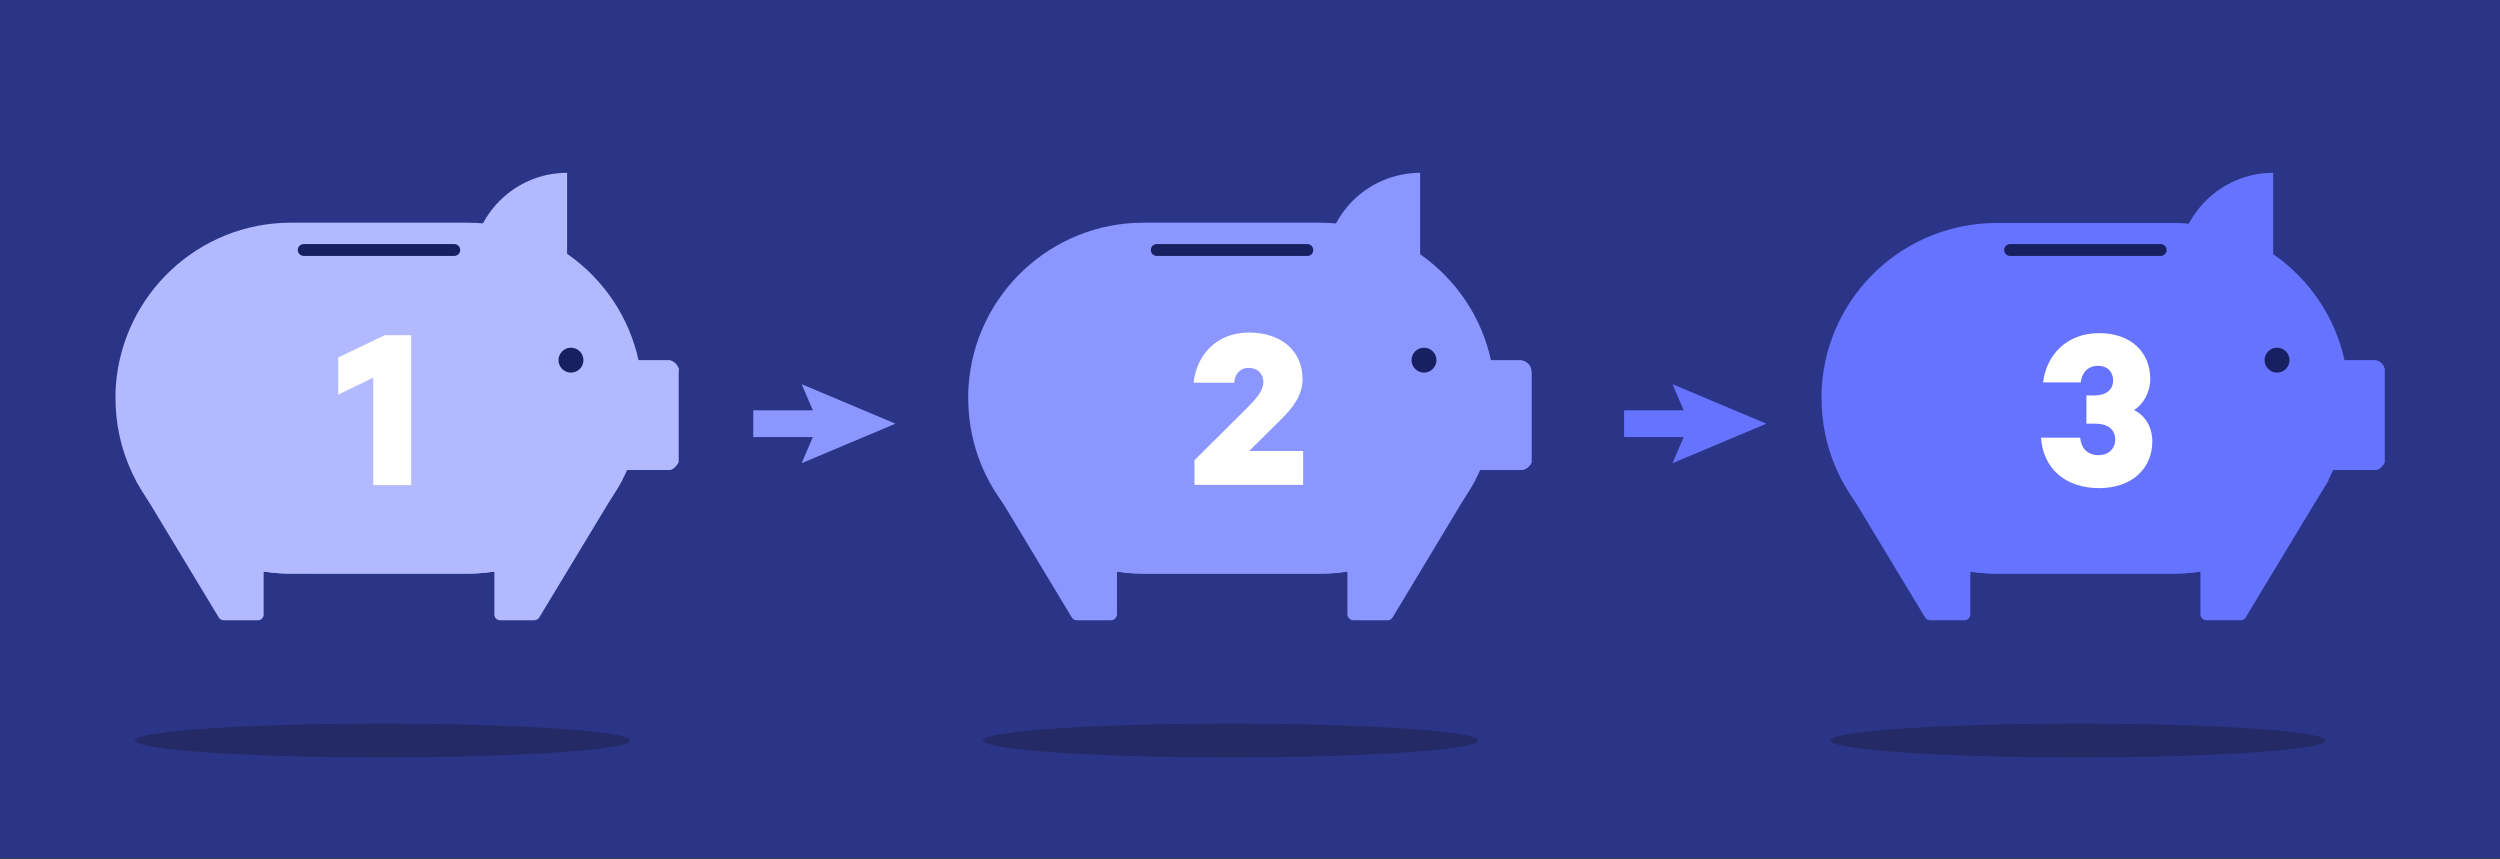 <?xml version="1.0" encoding="UTF-8"?> <!-- Generator: Adobe Illustrator 24.3.0, SVG Export Plug-In . SVG Version: 6.00 Build 0) --> <svg xmlns="http://www.w3.org/2000/svg" xmlns:xlink="http://www.w3.org/1999/xlink" version="1.1" id="Layer_1" x="0px" y="0px" viewBox="0 0 842 289.3" style="enable-background:new 0 0 842 289.3;" xml:space="preserve"><rect x="0" y="0" width="842" height="289.3" fill="#333333" stroke="none"/> <style type="text/css"> .st0{fill:#2B3588;} .st1{opacity:0.3;fill:#121214;enable-background:new ;} .st2{clip-path:url(#SVGID_2_);} .st3{fill:#74BCF1;} .st4{fill:#6673FF;} .st5{fill:#E3E7EE;} .st6{fill-rule:evenodd;clip-rule:evenodd;fill:#FFFFFF;} .st7{fill:#172060;} .st8{fill:#B2B9FF;} .st9{fill:#8C96FF;} .st10{fill:none;stroke:#8C96FF;stroke-width:9;stroke-miterlimit:10;} .st11{fill:none;stroke:#6673FF;stroke-width:9;stroke-miterlimit:10;} .st12{enable-background:new ;} .st13{fill:#FFFFFF;} </style> <rect x="-2.7" y="-2" class="st0" width="846" height="291.1"></rect> <ellipse class="st1" cx="128.8" cy="249.4" rx="83.4" ry="5.7"></ellipse> <ellipse class="st1" cx="414.4" cy="249.4" rx="83.4" ry="5.7"></ellipse> <ellipse class="st1" cx="699.9" cy="249.4" rx="83.4" ry="5.7"></ellipse> <g id="Artwork_780"> <g> <defs> <polygon id="SVGID_1_" points="856.5,324.2 1649.4,325.2 1649.4,700.4 857.3,700.4 "></polygon> </defs> <clipPath id="SVGID_2_"> <use xlink:href="#SVGID_1_" style="overflow:visible;"></use> </clipPath> <g class="st2"> <rect x="701.5" y="-95.8" class="st3" width="793.5" height="796.3"></rect> <rect x="363.1" y="-95.8" class="st4" width="338.4" height="796.3"></rect> <polygon class="st5" points="701.5,16.2 855.9,255.8 1649.4,255.8 1495,16.2 "></polygon> <polygon class="st6" points="701.5,16.2 834,16.2 988.4,255.8 855.9,255.8 "></polygon> <polygon class="st7" points="701.5,255.8 855.9,255.8 701.5,16.2 "></polygon> </g> </g> </g> <g id="Artwork_197"> <path class="st8" d="M191,58.2L191,58.2v36.6h-32.1v-4.5C158.9,72.6,173.3,58.2,191,58.2C191,58.2,191,58.2,191,58.2"></path> <path class="st8" d="M228.5,124.9v29.9c0,0.1,0,0.2,0,0.4l0,0c0,0.1,0,0.2,0,0.2c0,0,0,0.1,0,0.1c0,0,0,0,0,0.1 c0,0.1,0,0.1-0.1,0.2c0,0.1,0,0.2-0.1,0.2l-0.1,0.2c0,0.1-0.1,0.1-0.1,0.2l-0.1,0.1l-0.1,0.1c0,0.1-0.1,0.1-0.1,0.1l-0.1,0.1 l-0.1,0.1c-0.1,0.1-0.1,0.2-0.2,0.3l-0.2,0.2l-0.1,0.1l-0.1,0.1l-0.2,0.1l-0.1,0.1l-0.1,0.1l-0.2,0.1l-0.2,0.1h-0.1l-0.2,0.1h-0.1 l-0.2,0.1h-0.1h-0.2h-18.2v-37h17.8c0.2,0,0.4,0,0.6,0.1c0.3,0.1,0.6,0.2,0.9,0.3l0,0l0.3,0.2l0,0l0.3,0.2l0.3,0.2 c0.1,0.1,0.1,0.1,0.2,0.2c0.1,0.1,0.3,0.3,0.4,0.5l0.1,0.1l0.1,0.2c0,0,0.1,0.1,0.1,0.2c0,0.1,0.1,0.1,0.1,0.2l0.1,0.1l0,0l0.1,0.2 c0,0.1,0.1,0.2,0.1,0.3c0,0,0,0.1,0,0.1s0,0.2,0,0.3l0,0c0,0.1,0,0.2,0,0.3"></path> <path class="st8" d="M216.4,134.1c0,32.6-26.4,59.1-59.1,59.1c0,0,0,0,0,0H98c-32.6,0-59-26.3-59.1-58.9c0-0.1,0-0.1,0-0.2 c0-1.4,0-2.7,0.1-4C41.2,99.1,66.9,75,98,75h59.4c31,0,56.8,24,58.9,55C216.4,131.3,216.4,132.7,216.4,134.1"></path> <path class="st8" d="M65.7,183.6c9.6,6.3,20.8,9.6,32.3,9.6h59.4c11.5,0,22.7-3.3,32.3-9.6H65.7z"></path> <path class="st8" d="M45.6,161.5L73.7,208c0.4,0.6,1,0.9,1.7,0.9h11.5c1.1,0,1.9-0.9,1.9-1.9v-26.3L45.6,161.5z"></path> <path class="st8" d="M209.7,161.5L181.6,208c-0.4,0.6-1,0.9-1.7,0.9h-11.5c-1.1,0-1.9-0.9-1.9-1.9v-26.3L209.7,161.5z"></path> <path class="st7" d="M196.5,121.3c0,2.3-1.9,4.2-4.2,4.2c-2.3,0-4.2-1.9-4.2-4.2c0-2.3,1.9-4.2,4.2-4.2c0,0,0,0,0,0 C194.6,117.1,196.5,119,196.5,121.3L196.5,121.3"></path> <path class="st8" d="M228.5,124.9v29.9c0,0.1,0,0.2,0,0.4l0,0c0,0.1,0,0.2,0,0.2c0,0,0,0.1,0,0.1c0,0,0,0,0,0.1 c0,0.1,0,0.1-0.1,0.2c0,0.1,0,0.2-0.1,0.2l-0.1,0.2c0,0.1-0.1,0.1-0.1,0.2l-0.1,0.1l-0.1,0.1c0,0.1-0.1,0.1-0.1,0.1l-0.1,0.1 l-0.1,0.1c-0.1,0.1-0.1,0.2-0.2,0.3l-0.2,0.2l-0.1,0.1l-0.1,0.1l-0.2,0.1l-0.1,0.1l-0.1,0.1l-0.2,0.1l-0.2,0.1h-0.1l-0.2,0.1h-0.1 l-0.2,0.1h-0.1h-0.2l0,0c-1.1-3.3-2-6.7-2.5-10.2c-0.4-2.8-0.6-5.5-0.6-8.3c0-3.3,0.3-6.5,0.8-9.8c0.5-3,1.3-5.9,2.2-8.7h0.3 c0.3,0.1,0.6,0.2,0.9,0.3l0,0l0.3,0.2l0,0l0.3,0.2l0.3,0.2c0.1,0.1,0.1,0.1,0.2,0.2c0.1,0.1,0.3,0.3,0.4,0.5l0.1,0.1l0.1,0.2 c0,0,0.1,0.1,0.1,0.2c0,0.1,0.1,0.1,0.1,0.2l0.1,0.1l0,0l0.1,0.2c0,0.1,0.1,0.2,0.1,0.3c0,0,0,0.1,0,0.1s0,0.2,0,0.3l0,0 c0,0.1,0,0.2,0,0.3"></path> <path class="st7" d="M153,86.2h-50.7c-1.1,0-2-0.9-2-2s0.9-2,2-2H153c1.1,0,2,0.9,2,2S154.1,86.2,153,86.2"></path> </g> <g id="Artwork_197-2"> <path class="st9" d="M478.3,58.2L478.3,58.2v36.6h-32v-4.5C446.2,72.6,460.5,58.3,478.3,58.2C478.2,58.2,478.3,58.2,478.3,58.2"></path> <path class="st9" d="M515.8,124.9v29.9c0,0.1,0,0.2,0,0.4l0,0c0,0.1,0,0.2,0,0.2c0,0,0,0.1,0,0.1c0,0,0,0,0,0.1c0,0.1,0,0.1,0,0.2 l-0.1,0.2l-0.1,0.2c0,0.1,0,0.1-0.1,0.2c0,0-0.1,0.1-0.1,0.1l-0.1,0.1c0,0.1-0.1,0.1-0.1,0.1l-0.1,0.1c0,0-0.1,0.1-0.1,0.1 c-0.1,0.1-0.1,0.2-0.2,0.3c-0.1,0.1-0.1,0.1-0.2,0.2l-0.1,0.1l-0.2,0.1l-0.2,0.1l-0.1,0.1l-0.2,0.1l-0.2,0.1l-0.2,0.1h-0.1 l-0.2,0.1h-0.1l-0.2,0.1h-0.1h-0.2h-18.2v-37h17.8c0.2,0,0.4,0,0.6,0.1c0.3,0.1,0.6,0.2,0.9,0.3l0,0l0.3,0.2l0,0l0.3,0.2 c0.1,0.1,0.2,0.1,0.3,0.2l0.2,0.2c0.1,0.1,0.3,0.3,0.4,0.5c0,0,0.1,0.1,0.1,0.1c0,0.1,0.1,0.1,0.1,0.2l0.1,0.2c0,0.1,0,0.1,0.1,0.2 c0,0,0,0.1,0,0.1l0,0l0.1,0.2c0,0.1,0,0.2,0.1,0.3s0,0.1,0,0.1c0,0.1,0,0.2,0,0.3l0,0c0,0.1,0,0.2,0,0.3"></path> <path class="st9" d="M503.7,134.1c0,32.6-26.4,59.1-59.1,59.1c0,0,0,0,0,0h-59.4c-32.6,0-59-26.3-59.1-58.9c0-0.1,0-0.1,0-0.2 c0-1.4,0-2.7,0.1-4c2.1-31,27.9-55.1,58.9-55.1h59.4c31,0,56.8,24,58.9,55C503.7,131.3,503.7,132.7,503.7,134.1"></path> <path class="st9" d="M353,183.6c9.6,6.3,20.8,9.6,32.3,9.6h59.4c11.5,0,22.7-3.3,32.3-9.6H353z"></path> <path class="st9" d="M333,161.5l28,46.5c0.4,0.6,1,0.9,1.7,0.9h11.5c1.1,0,1.9-0.9,2-1.9v-26.3L333,161.5z"></path> <path class="st9" d="M497,161.5L469,208c-0.4,0.6-1,0.9-1.7,0.9h-11.5c-1.1,0-1.9-0.9-2-1.9v-26.3L497,161.5z"></path> <path class="st7" d="M483.8,121.3c0,2.3-1.9,4.2-4.2,4.2c-2.3,0-4.2-1.9-4.2-4.2s1.9-4.2,4.2-4.2l0,0 C481.9,117.1,483.8,119,483.8,121.3C483.8,121.3,483.8,121.3,483.8,121.3"></path> <path class="st9" d="M515.8,124.9v29.9c0,0.1,0,0.2,0,0.4l0,0c0,0.1,0,0.2,0,0.2c0,0,0,0.1,0,0.1c0,0,0,0,0,0.1c0,0.1,0,0.1,0,0.2 l-0.1,0.2l-0.1,0.2c0,0.1,0,0.1-0.1,0.2c0,0-0.1,0.1-0.1,0.1l-0.1,0.1c0,0.1-0.1,0.1-0.1,0.1l-0.1,0.1c0,0-0.1,0.1-0.1,0.1 c-0.1,0.1-0.1,0.2-0.2,0.3c-0.1,0.1-0.1,0.1-0.2,0.2l-0.1,0.1l-0.2,0.1l-0.2,0.1l-0.1,0.1l-0.2,0.1l-0.2,0.1l-0.2,0.1h-0.1 l-0.2,0.1h-0.1l-0.2,0.1h-0.1h-0.2l0,0c-1.2-3.3-2-6.6-2.6-10c-0.4-2.8-0.6-5.5-0.6-8.3c0-3.3,0.3-6.5,0.9-9.8 c0.5-3,1.3-5.9,2.2-8.7h0.3c0.3,0.1,0.6,0.2,0.9,0.3l0,0l0.3,0.2l0,0l0.3,0.2c0.1,0.1,0.2,0.1,0.3,0.2l0.2,0.2 c0.1,0.1,0.3,0.3,0.4,0.5c0,0,0.1,0.1,0.1,0.1c0,0.1,0.1,0.1,0.1,0.2l0.1,0.2c0,0.1,0,0.1,0.1,0.2c0,0,0,0.1,0,0.1l0,0l0.1,0.2 c0,0.1,0,0.2,0.1,0.3s0,0.1,0,0.1c0,0.1,0,0.2,0,0.3l0,0c0,0.1,0,0.2,0,0.3"></path> <path class="st7" d="M440.3,86.2h-50.7c-1.1,0-2-0.9-2-2s0.9-2,2-2h50.7c1.1,0,2,0.9,2,2S441.5,86.2,440.3,86.2"></path> </g> <g id="Artwork_197-3"> <path class="st4" d="M765.6,58.2L765.6,58.2v36.6h-32.1v-4.5C733.5,72.6,747.9,58.2,765.6,58.2"></path> <path class="st4" d="M803.1,124.9v29.9c0,0.1,0,0.2,0,0.4l0,0c0,0.1,0,0.2,0,0.2c0,0,0,0.1,0,0.1c0,0,0,0,0,0.1c0,0.1,0,0.1,0,0.2 c0,0.1,0,0.2-0.1,0.2l-0.1,0.2c0,0.1,0,0.1-0.1,0.2l-0.1,0.1l-0.1,0.1c0,0.1-0.1,0.1-0.1,0.1l-0.1,0.1l-0.1,0.1 c-0.1,0.1-0.1,0.2-0.2,0.3c-0.1,0.1-0.1,0.1-0.2,0.2l-0.1,0.1l-0.1,0.1l-0.2,0.1l-0.1,0.1l-0.2,0.1L801,158l-0.2,0.1h-0.1l-0.2,0.1 h-0.1l-0.2,0.1h-0.1h-0.2h-18.1v-37h17.8c0.2,0,0.4,0,0.6,0.1c0.3,0.1,0.6,0.2,0.9,0.3l0,0l0.3,0.2l0,0l0.3,0.2l0.3,0.2l0.2,0.2 c0.1,0.1,0.3,0.3,0.4,0.5l0.1,0.1l0.1,0.2c0,0,0,0.1,0.1,0.2l0.1,0.2c0,0,0,0.1,0,0.1l0,0l0.1,0.2c0,0.1,0.1,0.2,0.1,0.3 c0,0,0,0.1,0,0.1c0,0.1,0,0.2,0,0.3l0,0c0,0.1,0,0.2,0,0.3"></path> <path class="st4" d="M791,134.1c0,32.6-26.4,59.1-59,59.1h-59.4c-32.6,0-59-26.3-59.1-58.9c0-0.1,0-0.1,0-0.2c0-1.4,0-2.7,0.1-4 c2.1-31,27.9-55,58.9-55H732c31,0,56.8,24,58.9,55C791,131.4,791.1,132.8,791,134.1"></path> <path class="st4" d="M640.3,183.6c9.6,6.3,20.8,9.6,32.3,9.6H732c11.5,0,22.7-3.3,32.3-9.6H640.3z"></path> <path class="st4" d="M620.3,161.5l28.1,46.5c0.4,0.6,1,0.9,1.7,0.9h11.5c1.1,0,2-0.9,2-1.9v-26.3L620.3,161.5z"></path> <path class="st4" d="M784.4,161.5L756.3,208c-0.3,0.6-1,0.9-1.7,0.9h-11.5c-1.1,0-1.9-0.9-2-1.9v-26.3L784.4,161.5z"></path> <path class="st7" d="M771.1,121.3c0,2.3-1.9,4.2-4.2,4.2c-2.3,0-4.2-1.9-4.2-4.2c0-2.3,1.9-4.2,4.2-4.2S771.1,119,771.1,121.3 C771.1,121.3,771.1,121.3,771.1,121.3"></path> <path class="st4" d="M803.1,124.9v29.9c0,0.1,0,0.2,0,0.4l0,0c0,0.1,0,0.2,0,0.2c0,0,0,0.1,0,0.1c0,0,0,0,0,0.1c0,0.1,0,0.1,0,0.2 c0,0.1,0,0.2-0.1,0.2l-0.1,0.2c0,0.1,0,0.1-0.1,0.2l-0.1,0.1l-0.1,0.1c0,0.1-0.1,0.1-0.1,0.1l-0.1,0.1l-0.1,0.1 c-0.1,0.1-0.1,0.2-0.2,0.3c-0.1,0.1-0.1,0.1-0.2,0.2l-0.1,0.1l-0.1,0.1l-0.2,0.1l-0.1,0.1l-0.2,0.1L801,158l-0.2,0.1h-0.1l-0.2,0.1 h-0.1l-0.2,0.1h-0.1h-0.2l0,0c-1.1-3.3-2-6.7-2.5-10.2c-0.4-2.8-0.6-5.5-0.6-8.3c0-3.3,0.3-6.5,0.8-9.8c0.5-3,1.3-5.9,2.2-8.7h0.3 c0.3,0.1,0.6,0.2,0.9,0.3l0,0l0.3,0.2l0,0l0.3,0.2l0.3,0.2l0.2,0.2c0.1,0.1,0.3,0.3,0.4,0.5l0.1,0.1l0.1,0.2c0,0,0,0.1,0.1,0.2 l0.1,0.2c0,0,0,0.1,0,0.1l0,0l0.1,0.2c0,0.1,0.1,0.2,0.1,0.3c0,0,0,0.1,0,0.1c0,0.1,0,0.2,0,0.3l0,0c0,0.1,0,0.2,0,0.3"></path> <path class="st7" d="M727.7,86.2h-50.7c-1.1,0-2-0.9-2-2s0.9-2,2-2h50.7c1.1,0,2,0.9,2,2S728.8,86.2,727.7,86.2"></path> </g> <line class="st10" x1="253.7" y1="142.7" x2="280.1" y2="142.7"></line> <polygon class="st9" points="270,156 275.7,142.7 270,129.4 301.6,142.7 "></polygon> <line class="st11" x1="547" y1="142.7" x2="573.4" y2="142.7"></line> <polygon class="st4" points="563.3,156 569,142.7 563.3,129.4 594.9,142.7 "></polygon> <g class="st12"> <path class="st13" d="M138.5,163.4h-12.8v-36.2l-11.8,5.7v-12.5l15.7-7.5h8.9V163.4z"></path> </g> <g class="st12"> <path class="st13" d="M420.6,123.9c-3.1,0-4.8,2.3-4.9,5H402c1-9.4,7.8-16.9,18.6-16.9c11.1,0,18.1,6.3,18.1,15.7 c0,6.5-4.6,11.1-9.7,16l-8.3,8.2h18.2v11.4h-36.6V155l17.4-17.3c3.5-3.5,5.8-6.1,5.8-9.1C425.4,125.9,423.6,123.9,420.6,123.9z"></path> </g> <g class="st12"> <path class="st13" d="M702.6,133.2h2.7c3.6,0,6.4-1.6,6.4-5.1c0-2.8-1.9-4.9-5.1-4.9c-3.5,0-5.5,2.5-5.8,5.6h-12.7 c1.1-9.1,7.8-16.6,18.9-16.6c10.6,0,17.2,6.3,17.2,15.5c0,4.4-2.4,8.6-5.5,10.4c4,1.9,6.2,6,6.2,10.6c0,9-6.8,15.7-17.9,15.7 c-11.6,0-18.9-6.8-19.6-17h13.2c0.3,3.5,2.4,5.9,6.2,5.9c3.3,0,5.6-2.1,5.6-5.3c0-3.5-2.7-5.3-6.6-5.3h-3.1V133.2z"></path> </g> </svg> 